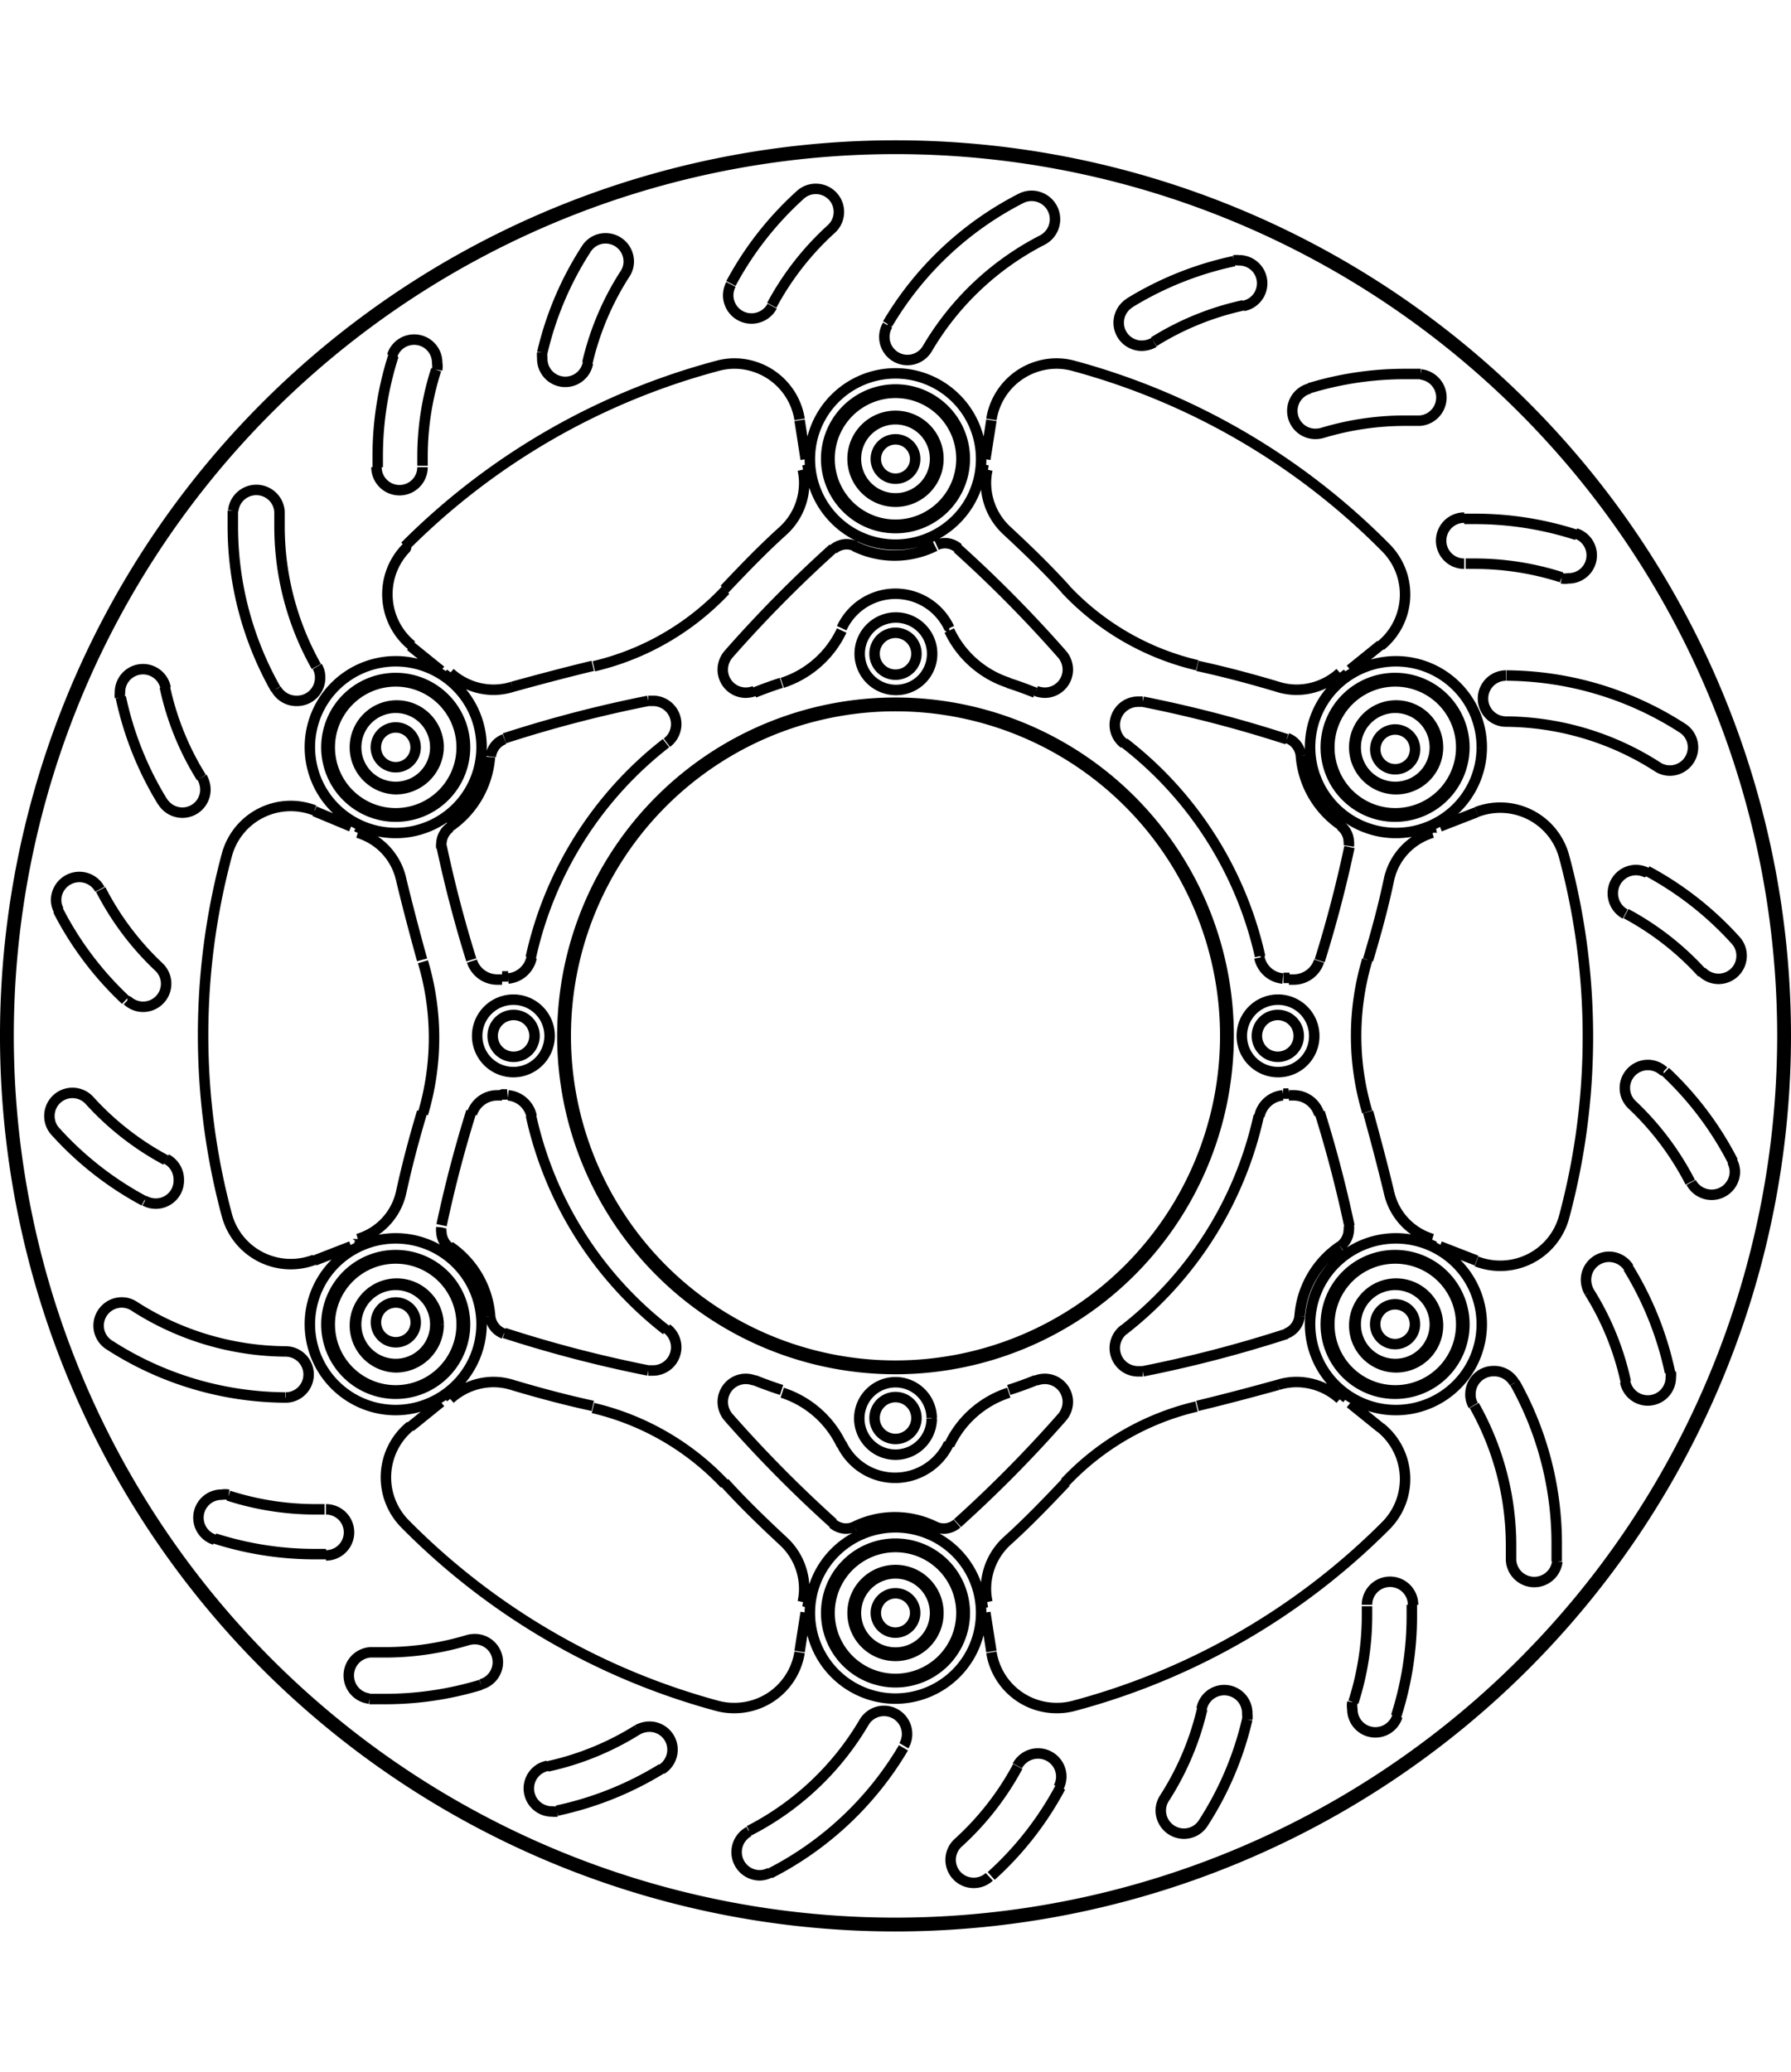<svg xmlns="http://www.w3.org/2000/svg" width="1934" height="2237" viewBox="0 0 85.54 85.54"><defs><style>.a{fill:none;stroke:#000;stroke-linejoin:bevel;stroke-width:0.5px;}</style></defs><path class="a" d="M291.71,447.54l-.29,1.86m8.87-56.94.29-1.86m-27.75,48.07,1.46-1.18m44.88-36.16-1.46,1.18M322,410l1.75-.68M270,430.05l-1.75.68m55.5,0-1.75-.68m-53.75-20.78L270,410m4.29-7.44-1.46-1.18m44.88,36.16,1.46,1.18M291.42,390.6l.29,1.86m8.87,56.94-.29-1.86m-27.21-41.32h0a.95.95,0,1,0-.95.95.95.95,0,0,0,.95-.95m2.36,0h0a3.31,3.31,0,1,0-3.31,3.31,3.31,3.31,0,0,0,3.31-3.31m-1.42,0h0a1.89,1.89,0,1,0-1.89,1.89,1.89,1.89,0,0,0,1.89-1.89m.16,0h0a2,2,0,1,0-2.05,2,2.05,2.05,0,0,0,2.05-2m1.1,0h0a3.15,3.15,0,1,0-3.15,3.15,3.15,3.15,0,0,0,3.15-3.15m-2.2,27.56h0a.95.95,0,1,0-1.89,0,.95.95,0,0,0,1.89,0m2.36,0h0a3.31,3.31,0,1,0-3.31,3.31,3.31,3.31,0,0,0,3.31-3.31m-1.42,0h0a1.89,1.89,0,1,0-1.89,1.89,1.89,1.89,0,0,0,1.89-1.89m.16,0h0a2,2,0,1,0-2.05,2.05,2.05,2.05,0,0,0,2.05-2.05m1.1,0h0a3.15,3.15,0,1,0-3.15,3.15,3.15,3.15,0,0,0,3.15-3.15m21.66,13.78h0a.94.94,0,1,0-.94.94.95.95,0,0,0,.94-.94m2.37,0h0a3.31,3.31,0,1,0-3.31,3.31,3.31,3.31,0,0,0,3.31-3.31m-1.42,0h0a1.89,1.89,0,1,0-1.89,1.89,1.89,1.89,0,0,0,1.89-1.89m.16,0h0a2.05,2.05,0,1,0-2.05,2.05,2.05,2.05,0,0,0,2.05-2.05m1.1,0h0a3.15,3.15,0,1,0-3.15,3.15,3.15,3.15,0,0,0,3.15-3.15m-2.21-55.12h0a.94.94,0,1,0-.94.95.94.94,0,0,0,.94-.95m2.37,0h0a3.31,3.31,0,1,0-3.31,3.31,3.31,3.31,0,0,0,3.31-3.31m-1.42,0h0a1.89,1.89,0,1,0-1.89,1.89,1.89,1.89,0,0,0,1.89-1.89m.16,0h0a2.05,2.05,0,1,0-2.05,2.05,2.05,2.05,0,0,0,2.05-2.05m1.1,0h0a3.15,3.15,0,1,0-3.15,3.15,3.15,3.15,0,0,0,3.15-3.15m21.66,41.34h0a.95.95,0,1,0-.94.94.95.95,0,0,0,.94-.94m2.36,0h0a3.31,3.31,0,1,0-3.3,3.31,3.31,3.31,0,0,0,3.3-3.31m-1.41,0h0a1.89,1.89,0,1,0-1.89,1.89,1.89,1.89,0,0,0,1.89-1.89m.15,0h0a2,2,0,1,0-2,2.05,2,2,0,0,0,2-2.05m1.11,0h0a3.15,3.15,0,1,0-3.15,3.15,3.15,3.15,0,0,0,3.15-3.15m-2.21-27.56h0a.95.95,0,0,0-1.89,0,.95.95,0,1,0,1.89,0m2.36,0h0a3.31,3.31,0,1,0-3.3,3.31,3.31,3.31,0,0,0,3.3-3.31m-1.41,0h0a1.89,1.89,0,1,0-1.89,1.89,1.89,1.89,0,0,0,1.89-1.89m.15,0h0a2,2,0,1,0-2,2,2,2,0,0,0,2-2m1.11,0h0a3.15,3.15,0,1,0-3.15,3.15,3.15,3.15,0,0,0,3.15-3.15m-46.79,27.56h0a4.1,4.1,0,1,0-4.1,4.09,4.11,4.11,0,0,0,4.1-4.09m0-27.56h0a4.1,4.1,0,1,0-4.1,4.09,4.1,4.1,0,0,0,4.1-4.09m23.86-13.78h0a4.09,4.09,0,1,0-4.09,4.1,4.09,4.09,0,0,0,4.09-4.1m0,55.12h0a4.09,4.09,0,1,0-4.09,4.09,4.1,4.1,0,0,0,4.09-4.09M324,406.22h0a4.1,4.1,0,1,0-4.09,4.09,4.09,4.09,0,0,0,4.09-4.09m0,27.56h0a4.1,4.1,0,1,0-4.09,4.09,4.1,4.1,0,0,0,4.09-4.09m-5.43-17.41h0c.38-1.27.73-2.55,1-3.84m0,14.94h0c-.31-1.29-.65-2.57-1-3.84m1,3.84h0a3,3,0,0,0,2.07,2.23m-4.41,7.64h0a3.09,3.09,0,0,0-2.08-.81,3,3,0,0,0-.89.14m-3.84,1h0c1.29-.31,2.57-.65,3.84-1m-12.94,7.46h0c1-.9,1.9-1.84,2.81-2.8m-2.81,2.8h0a3.1,3.1,0,0,0-1,2.25,2.9,2.9,0,0,0,.07.66m-8.82,0h0a2.9,2.9,0,0,0,.07-.66,3.1,3.1,0,0,0-1-2.25m-2.81-2.8h0c.91,1,1.84,1.9,2.81,2.8m-12.94-7.46h0c1.27.38,2.55.72,3.84,1m-3.84-1h0a3,3,0,0,0-.89-.14,3.09,3.09,0,0,0-2.08.81m-4.41-7.64h0a3,3,0,0,0,2.07-2.23m1-3.84h0c-.38,1.27-.72,2.55-1,3.84m0-14.94h0c.31,1.29.65,2.57,1,3.84m-1-3.84h0a3,3,0,0,0-2.07-2.23m4.41-7.64h0a3.09,3.09,0,0,0,2.08.81,3,3,0,0,0,.89-.14m3.84-1h0c-1.29.31-2.57.65-3.84,1m12.94-7.46h0c-1,.9-1.9,1.84-2.81,2.8m2.81-2.8h0a3.1,3.1,0,0,0,1-2.25,2.9,2.9,0,0,0-.07-.66m8.82,0h0a2.9,2.9,0,0,0-.07.66,3.1,3.1,0,0,0,1,2.25m2.81,2.8h0c-.91-1-1.84-1.9-2.81-2.8m12.94,7.46h0c-1.27-.38-2.55-.72-3.84-1m3.84,1h0a3,3,0,0,0,.89.14,3.09,3.09,0,0,0,2.08-.81m4.41,7.64h0a3,3,0,0,0-2.07,2.23m-21-12h0a2.83,2.83,0,0,0-5.14,0m9.28,3h0a1.25,1.25,0,0,0,.42.08,1.1,1.1,0,0,0,1.1-1.1,1.13,1.13,0,0,0-.27-.73m0,0h0a61.09,61.09,0,0,0-5-5.06m-5.94,0h0a61.09,61.09,0,0,0-5,5.06m0,0h0a1.13,1.13,0,0,0-.27.73,1.1,1.1,0,0,0,1.1,1.1,1.25,1.25,0,0,0,.42-.08m4.14,35.93h0a2.83,2.83,0,0,0,5.14,0m-9.28-3h0a1.25,1.25,0,0,0-.42-.08,1.1,1.1,0,0,0-1.1,1.1,1.13,1.13,0,0,0,.27.73m0,0h0a61.09,61.09,0,0,0,5,5.06m5.94,0h0a61.09,61.09,0,0,0,5-5.06m0,0h0a1.13,1.13,0,0,0,.27-.73,1.1,1.1,0,0,0-1.1-1.1,1.25,1.25,0,0,0-.42.08m-25.21-19.3h0l-.29,0M285.08,406h0a1.11,1.11,0,0,0-.67-2l-.22,0m0,0h0a60.28,60.28,0,0,0-6.87,1.79m-3,5.15h0q.58,2.74,1.42,5.43m1.44,6.42h0a1.45,1.45,0,0,0,.29,0m-1.73.82h0q-.84,2.69-1.42,5.43m3,5.15h0a60.28,60.28,0,0,0,6.87,1.79m0,0h0l.22,0a1.11,1.11,0,0,0,.67-2m29.42-11.23h0a1.45,1.45,0,0,0,.29,0m-7.87,11.27h0a1.11,1.11,0,0,0,.67,2l.22,0m0,0h0a60.28,60.28,0,0,0,6.87-1.79m3-5.15h0q-.58-2.74-1.42-5.43m-1.44-6.42h0l-.29,0m1.73-.82h0q.84-2.69,1.42-5.43m-3-5.15h0a60.28,60.28,0,0,0-6.87-1.79m0,0h0l-.22,0a1.11,1.11,0,0,0-.67,2m7.87,11.27h0l.24,0a1.27,1.27,0,0,0,1.2-.88m-2.85-.17h0a1.26,1.26,0,0,0,1.12,1m1.73,6.46h0a1.27,1.27,0,0,0-1.2-.88l-.24,0m-.29,0h0a1.26,1.26,0,0,0-1.12,1m-34.76,0h0a1.26,1.26,0,0,0-1.12-1m-.29,0h0l-.24,0a1.27,1.27,0,0,0-1.2.88m1.73-6.46h0a1.26,1.26,0,0,0,1.12-1m-2.85.17h0a1.27,1.27,0,0,0,1.2.88l.24,0m16.22,22.23h0a4.75,4.75,0,0,0-2.84-2.5m10.82,0h0a4.75,4.75,0,0,0-2.84,2.5m0-38.9h0a4.75,4.75,0,0,0,2.84,2.5m-10.82,0h0a4.75,4.75,0,0,0,2.84-2.5M311.75,420h0A15.75,15.75,0,1,0,296,435.75,15.76,15.76,0,0,0,311.75,420M297,401.75h0a1,1,0,1,0-1,1,1,1,0,0,0,1-1M315.26,420h0a1,1,0,1,0-1,1,1,1,0,0,0,1-1M297,438.25h0a1,1,0,1,0-1,1,1,1,0,0,0,1-1M278.76,420h0a1,1,0,1,0-1,1,1,1,0,0,0,1-1m39.77-3.63h0a12.7,12.7,0,0,0,0,7.26m-.88-12.7h0a.65.65,0,0,0,0-.2,1,1,0,0,0-.41-.78m0,20.1h0a1,1,0,0,0,.41-.78.65.65,0,0,0,0-.2m-13.53-30.4h0a12.57,12.57,0,0,0,6.29,3.63M299,396.71h0a1,1,0,0,0-.63-.24,1,1,0,0,0-.41.09m17.4,10.05h0a1,1,0,0,0-.65-.83m.65.83h0a4.43,4.43,0,0,0,1.93,3.34m-3.88,6.24h0A17.78,17.78,0,0,0,306.92,406m-25.33-3.65h0a12.57,12.57,0,0,0,6.29-3.63m-10.56,7.11h0a1,1,0,0,0-.65.83m17.4-10.05h0a1,1,0,0,0-.41-.09,1,1,0,0,0-.63.24m1-.15h0a4.36,4.36,0,0,0,3.86,0m4.78,7h0c-.42-.17-.86-.33-1.3-.47m-10.82,0h0c-.44.14-.88.3-1.3.47m-15.82,20.11h0a12.7,12.7,0,0,0,0-7.26m.88,12.7h0a.64.64,0,0,0,0,.2,1,1,0,0,0,.42.78m0-20.1h0a1,1,0,0,0-.42.78.64.64,0,0,0,0,.2m.39-1h0a4.43,4.43,0,0,0,1.93-3.34m8.41-.66h0a17.78,17.78,0,0,0-6.46,10.24m9.26,25.14h0a12.57,12.57,0,0,0-6.29-3.63M293,443.29h0a1,1,0,0,0,.63.24,1,1,0,0,0,.41-.09m-17.4-10.05h0a1,1,0,0,0,.65.83m-.65-.83h0a4.43,4.43,0,0,0-1.93-3.34m3.88-6.24h0a17.78,17.78,0,0,0,6.46,10.24m25.33,3.65h0a12.57,12.57,0,0,0-6.29,3.63m-4.06,5.77h0l.35-.06m14.27-12.82h0a1,1,0,0,0,.65-.83m1.89,3.95h0c.07-.09.15-.18.22-.28m-19.51,6.38h0a1,1,0,0,0,.41.09,1,1,0,0,0,.63-.24m7.95-9.24h0a17.78,17.78,0,0,0,6.46-10.24m3.88,6.24h0a4.43,4.43,0,0,0-1.93,3.34m-17.4,10.05h0a4.36,4.36,0,0,0-3.86,0m-4.78-7h0c.42.17.86.33,1.3.47m-16,.11h0c.07.1.15.19.22.28m26.63-.39h0c.44-.14.88-.3,1.3-.47M291.59,447h0l.35.06M270.5,410h0c0,.11-.08.22-.13.33m0,19.4h0c.05.11.09.22.13.33m51.13-19.73h0c-.05-.11-.09-.22-.13-.33m0,20.06h0c0-.11.08-.22.13-.33M300.41,393h0l-.35-.06m17.38,10h0c-.07-.1-.15-.19-.22-.28m-42.44,0h0c-.07.09-.15.18-.22.28m17.38-10h0l-.35.06m-12.11,27h0a1.73,1.73,0,1,0-1.73,1.73,1.73,1.73,0,0,0,1.73-1.73m18.25,18.25h0A1.73,1.73,0,1,0,296,440a1.73,1.73,0,0,0,1.73-1.73M316,420h0a1.73,1.73,0,1,0-1.73,1.73A1.72,1.72,0,0,0,316,420m-18.25-18.25h0a1.73,1.73,0,1,0-1.73,1.73,1.72,1.72,0,0,0,1.73-1.73M311.91,420h0A15.91,15.91,0,1,0,296,435.91,15.92,15.92,0,0,0,311.91,420m26.61,0h0A42.52,42.52,0,1,0,296,462.52,42.54,42.54,0,0,0,338.52,420m-68.44-10.25h0l-.08.2m4.29-7.44h0l-.13.17m0,34.64h0l.13.17M270,430.05h0l.08.2m30,17.32h0l.2,0m-8.58,0h0l.2,0m30-17.32h0l.08-.2m-4.29,7.44h0l.13-.17m0-34.64h0l-.13-.17M322,410h0l-.08-.2m-30-17.32h0l-.2,0m8.58,0h0l-.2,0M279.83,457h0a15.81,15.81,0,0,0,5-2m-5.45-.14h0a1.1,1.1,0,0,0,.23,2.18.85.85,0,0,0,.23,0m-.46-2.15h0a13.45,13.45,0,0,0,4.28-1.74m1.17,1.88h0a1.12,1.12,0,0,0,.52-.94,1.1,1.1,0,0,0-1.1-1.1,1.21,1.21,0,0,0-.59.16M290,460h0a15.68,15.68,0,0,0,6.38-6M289,458h0a1.11,1.11,0,0,0,.51,2.09,1.09,1.09,0,0,0,.5-.13m-1-2h0a13.5,13.5,0,0,0,5.49-5.18m1.9,1.12h0a1.1,1.1,0,0,0-1.9-1.12m6.07,7.34h0a15.52,15.52,0,0,0,3.31-4.24M299,458.53h0a1.1,1.1,0,0,0,.74,1.92,1.08,1.08,0,0,0,.74-.29M299,458.53h0a13.56,13.56,0,0,0,2.84-3.64m1.95,1h0a1.14,1.14,0,0,0,.13-.51,1.11,1.11,0,0,0-1.1-1.11,1.12,1.12,0,0,0-1,.59m8.88,2.73h0a15.6,15.6,0,0,0,2.1-4.95m-3.95,3.76h0a1.08,1.08,0,0,0-.18.6,1.11,1.11,0,0,0,1.11,1.1,1.09,1.09,0,0,0,.92-.51m-1.85-1.19h0a13.57,13.57,0,0,0,1.8-4.26m2.15.5h0a1,1,0,0,0,0-.25,1.1,1.1,0,0,0-2.18-.25m9.29.35h0a15.7,15.7,0,0,0,.75-4.81c0-.17,0-.34,0-.51m-2.84,4.65h0a1,1,0,0,0,0,.33,1.1,1.1,0,0,0,2.15.34m-2.1-.67h0a13.57,13.57,0,0,0,.65-4.14c0-.15,0-.29,0-.44m2.2-.07h0a1.1,1.1,0,0,0-2.2,0v0m9.06-2.07h0c0-.25,0-.51,0-.77a15.73,15.73,0,0,0-2-7.76m-.18,8.42h0v.06a1.11,1.11,0,0,0,2.21.05m-2.21-.11h0c0-.22,0-.44,0-.66a13.61,13.61,0,0,0-1.76-6.68m1.92-1.08h0a1.11,1.11,0,0,0-1-.56,1.1,1.1,0,0,0-1.1,1.1,1,1,0,0,0,.14.54m9.39-1.58h0a15.81,15.81,0,0,0-2-5m-.14,5.45h0a1.1,1.1,0,0,0,2.18-.23.85.85,0,0,0,0-.23m-2.15.46h0a13.45,13.45,0,0,0-1.74-4.28m1.88-1.17h0a1.12,1.12,0,0,0-.94-.52,1.1,1.1,0,0,0-1.1,1.1,1.21,1.21,0,0,0,.16.59M336,426h0a15.62,15.62,0,0,0-3.23-4.29M334,427h0a1.11,1.11,0,0,0,2.09-.51,1.09,1.09,0,0,0-.13-.5m-2,1h0a13.62,13.62,0,0,0-2.78-3.7m1.51-1.6h0a1.1,1.1,0,1,0-1.51,1.6m4.94-7.86h0a15.62,15.62,0,0,0-4.23-3.31m2.6,4.79h0a1.1,1.1,0,0,0,1.92-.74,1.08,1.08,0,0,0-.29-.74M334.53,417h0a13.56,13.56,0,0,0-3.64-2.84m1-1.95h0a1.18,1.18,0,0,0-.52-.13,1.11,1.11,0,0,0-1.11,1.1,1.12,1.12,0,0,0,.59,1m2.73-8.88h0a15.65,15.65,0,0,0-8.4-2.51m7.21,4.36h0a1.08,1.08,0,0,0,.6.18,1.11,1.11,0,0,0,1.1-1.11,1.09,1.09,0,0,0-.51-.92m-1.19,1.85h0a13.54,13.54,0,0,0-7.23-2.16m0-2.2h0a1.1,1.1,0,0,0,0,2.2m3.32-8.93h0a15.7,15.7,0,0,0-4.81-.75h-.51m4.65,2.84h0a1,1,0,0,0,.33,0,1.1,1.1,0,0,0,.34-2.15m-.67,2.1h0a13.57,13.57,0,0,0-4.14-.65h-.44m-.07-2.2h0a1.1,1.1,0,0,0,0,2.2h0m-2.07-9.06h0l-.77,0a15.69,15.69,0,0,0-4.56.68m5.22,1.55h.06a1.11,1.11,0,0,0,.05-2.21m-.11,2.21h0c-.22,0-.44,0-.66,0a13.68,13.68,0,0,0-3.92.58m-.64-2.11h0a1.1,1.1,0,0,0,.32,2.16,1.25,1.25,0,0,0,.32-.05M312.17,383h0a15.81,15.81,0,0,0-5,2m5.45.14h0a1.1,1.1,0,0,0-.23-2.18.85.85,0,0,0-.23,0m.46,2.15h0a13.45,13.45,0,0,0-4.28,1.74M307.18,385h0a1.12,1.12,0,0,0-.52.94,1.1,1.1,0,0,0,1.1,1.1,1.21,1.21,0,0,0,.59-.16M302,380h0a15.68,15.68,0,0,0-6.38,6M303,382h0a1.1,1.1,0,1,0-1-2m1,2h0a13.53,13.53,0,0,0-5.48,5.18m-1.9-1.12h0a1.1,1.1,0,0,0,1.9,1.12m-6.07-7.34h0a15.62,15.62,0,0,0-3.31,4.23m4.79-2.6h0a1.1,1.1,0,0,0-.74-1.92,1.08,1.08,0,0,0-.74.29m1.48,1.63h0a13.56,13.56,0,0,0-2.84,3.64m-1.95-1h0a1.18,1.18,0,0,0-.13.52,1.11,1.11,0,0,0,1.1,1.11,1.12,1.12,0,0,0,1-.59m-8.88-2.73h0a15.6,15.6,0,0,0-2.1,4.95m3.95-3.76h0a1.06,1.06,0,0,0,.18-.6,1.11,1.11,0,0,0-1.11-1.1,1.09,1.09,0,0,0-.92.51m1.85,1.19h0a13.47,13.47,0,0,0-1.8,4.26m-2.15-.5h0a1,1,0,0,0,0,.25,1.1,1.1,0,0,0,2.18.25m-9.29-.35h0a15.7,15.7,0,0,0-.75,4.81c0,.17,0,.34,0,.51m2.84-4.65h0a1,1,0,0,0,0-.33,1.1,1.1,0,0,0-2.15-.34m2.1.67h0a13.57,13.57,0,0,0-.65,4.14c0,.15,0,.3,0,.44m-2.2.07h0a1.1,1.1,0,0,0,2.2,0v0m-9.06,2.07h0c0,.25,0,.51,0,.77a15.76,15.76,0,0,0,2.05,7.76m.18-8.42h0v-.06a1.11,1.11,0,0,0-2.21-.05m2.21.11h0c0,.22,0,.44,0,.66a13.61,13.61,0,0,0,1.76,6.68m-1.92,1.08h0a1.11,1.11,0,0,0,1,.56,1.1,1.1,0,0,0,1.1-1.1,1,1,0,0,0-.14-.54M259,403.83h0a15.81,15.81,0,0,0,2,5m.14-5.45h0a1.1,1.1,0,0,0-2.18.23.85.85,0,0,0,0,.23m2.15-.46h0a13.45,13.45,0,0,0,1.74,4.28M261,408.82h0a1.12,1.12,0,0,0,.94.52,1.1,1.1,0,0,0,1.1-1.1,1.21,1.21,0,0,0-.16-.59M256,414h0a15.62,15.62,0,0,0,3.23,4.29M258,413h0a1.11,1.11,0,0,0-2.09.51,1.09,1.09,0,0,0,.13.5m2-1h0a13.62,13.62,0,0,0,2.78,3.7m-1.51,1.6h0a1.1,1.1,0,1,0,1.51-1.6m-4.94,7.86h0a15.62,15.62,0,0,0,4.23,3.31m-2.6-4.79h0a1.1,1.1,0,0,0-1.92.74,1.08,1.08,0,0,0,.29.74m1.63-1.48h0a13.56,13.56,0,0,0,3.64,2.84m-1,1.95h0a1.1,1.1,0,0,0,1.62-1,1.12,1.12,0,0,0-.59-1m-2.73,8.88h0a15.65,15.65,0,0,0,8.4,2.51m-7.21-4.36h0a1.08,1.08,0,0,0-.6-.18,1.11,1.11,0,0,0-1.1,1.11,1.09,1.09,0,0,0,.51.92m1.19-1.85h0a13.54,13.54,0,0,0,7.23,2.16m0,2.2h0a1.1,1.1,0,0,0,0-2.2M263.48,444h0a15.7,15.7,0,0,0,4.81.75h.51m-4.65-2.84h0a1,1,0,0,0-.33,0,1.1,1.1,0,0,0-.34,2.15m.67-2.1h0a13.57,13.57,0,0,0,4.14.65h.44m.07,2.2h0a1.1,1.1,0,0,0,0-2.2h0m2.07,9.06h0l.77,0a15.69,15.69,0,0,0,4.56-.68m-5.22-1.55h-.06a1.11,1.11,0,0,0-.05,2.21m.11-2.21h0c.22,0,.44,0,.66,0a13.68,13.68,0,0,0,3.92-.58m.64,2.11h0a1.1,1.1,0,0,0-.32-2.16,1.25,1.25,0,0,0-.32.05m-2.92-52.17h0a3.16,3.16,0,0,0,.26,4.67M287.5,388h0a33.09,33.09,0,0,0-14.93,8.62m18.85-6.06h0a3.16,3.16,0,0,0-3.11-2.67,3.1,3.1,0,0,0-.81.11m-19.25,21.23h0a3.16,3.16,0,0,0-4.18,2.11m0,0h0a33.16,33.16,0,0,0,0,17.24m0,0h0a3.16,3.16,0,0,0,4.18,2.11m4.58,7.94h0a3.16,3.16,0,0,0-.26,4.67m0,0h0A33.09,33.09,0,0,0,287.5,452m0,0h0a3.1,3.1,0,0,0,.81.1,3.15,3.15,0,0,0,3.11-2.66m9.16,0h0a3.15,3.15,0,0,0,3.11,2.66,3.1,3.1,0,0,0,.81-.1m0,0h0a33.09,33.09,0,0,0,14.93-8.62m0,0h0a3.16,3.16,0,0,0-.26-4.67m4.58-7.94h0a3.16,3.16,0,0,0,4.18-2.11m0,0h0a33.16,33.16,0,0,0,0-17.24m0,0h0a3.16,3.16,0,0,0-4.18-2.11m-4.58-7.94h0a3.16,3.16,0,0,0,.26-4.67m0,0h0A33.09,33.09,0,0,0,304.5,388m0,0h0a3.1,3.1,0,0,0-.81-.11,3.16,3.16,0,0,0-3.11,2.67M338.36,420h0A42.36,42.36,0,1,0,296,462.36,42.38,42.38,0,0,0,338.36,420" transform="translate(-253.23 -377.23)"/></svg>